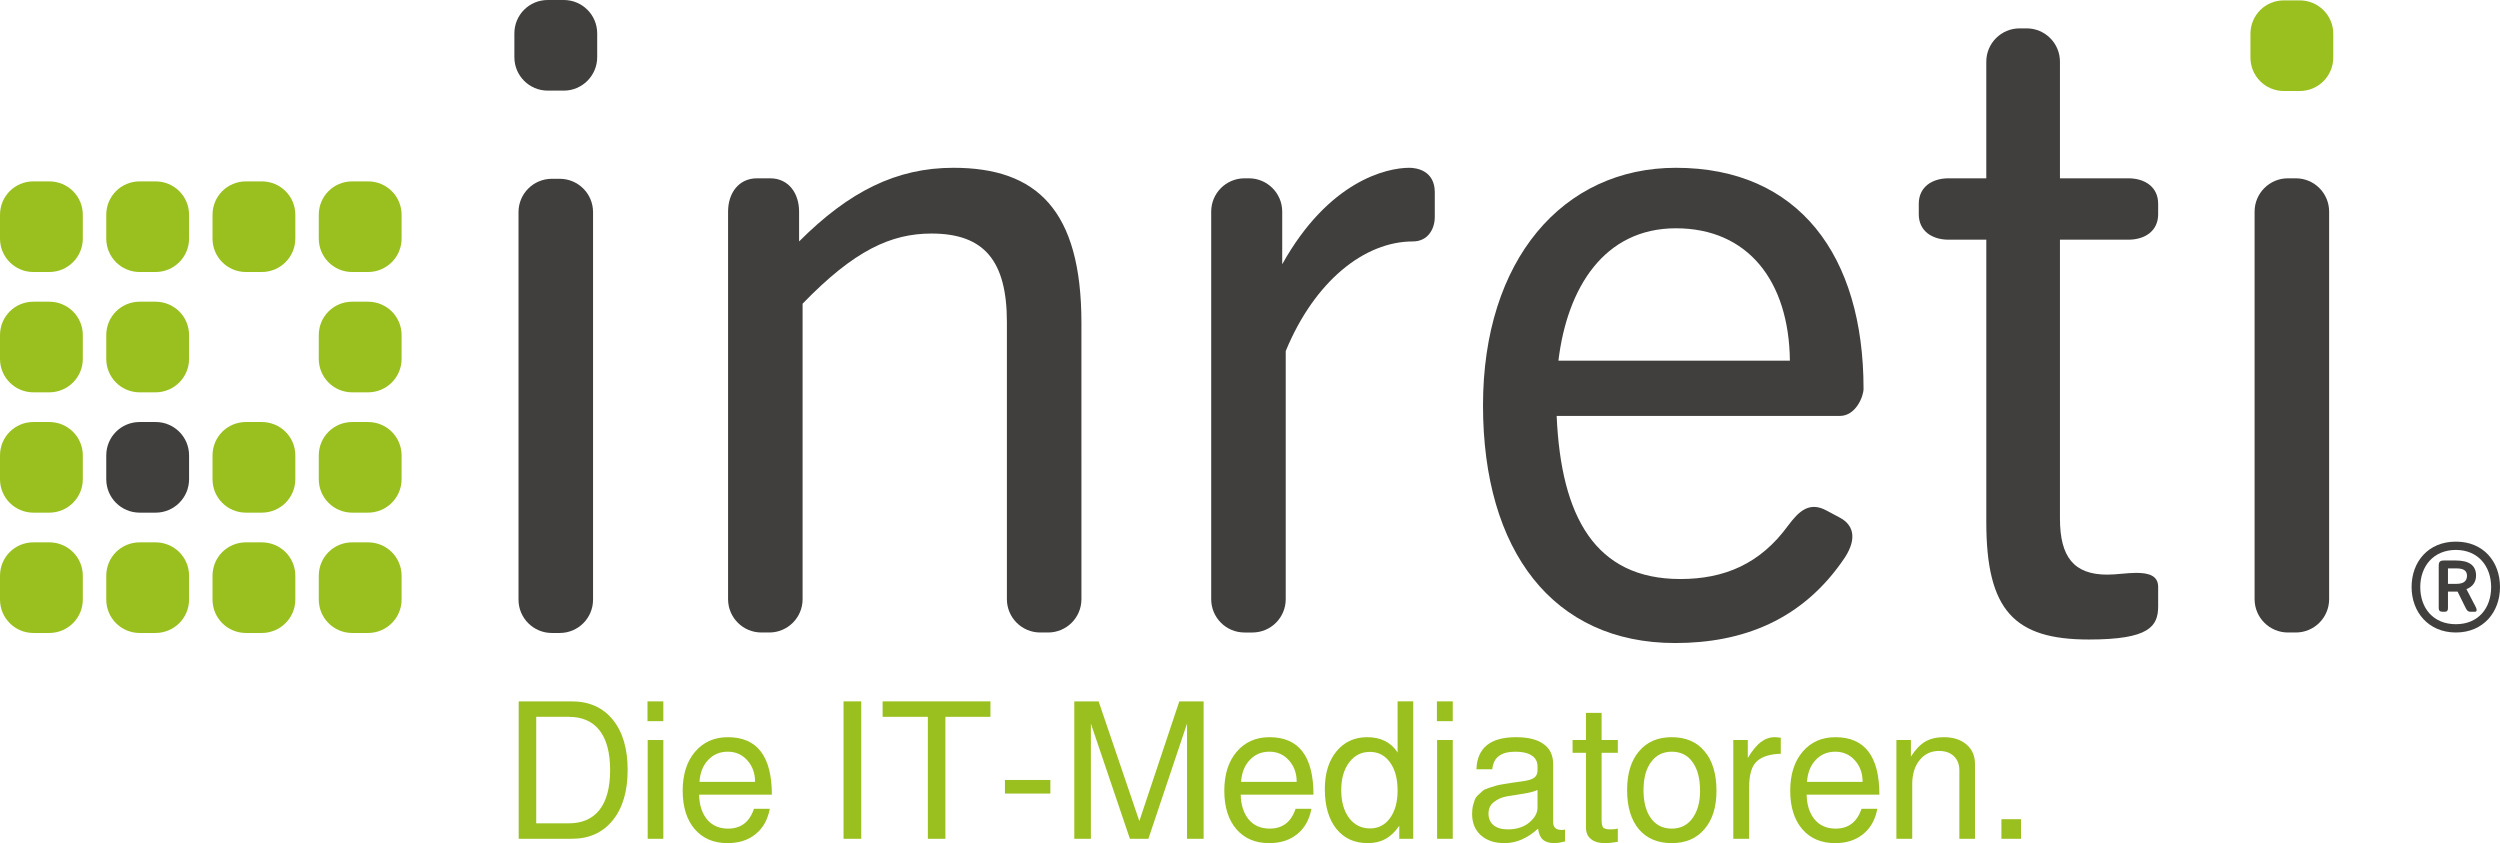 <?xml version="1.0" encoding="UTF-8" standalone="no"?>
<svg xmlns:dc="http://purl.org/dc/elements/1.1/" xmlns:cc="http://creativecommons.org/ns#" xmlns:rdf="http://www.w3.org/1999/02/22-rdf-syntax-ns#" xmlns:svg="http://www.w3.org/2000/svg" xmlns="http://www.w3.org/2000/svg" xmlns:xlink="http://www.w3.org/1999/xlink" version="1.1" width="570.24" height="192.315" viewBox="0 0 570.24 192.315" id="svg3012" xml:space="preserve">
    <defs id="defs3068">
        <linearGradient id="DOTGREEN">
            <stop offset="0" stop-color="#9ac01f" />
        </linearGradient>
        <linearGradient id="DOTDARK">
            <stop offset="0" stop-color="#403f3d" />
        </linearGradient>
        <linearGradient id="TEXTDARK">
            <stop offset="0" stop-color="#403f3d" />
        </linearGradient>
        <linearGradient id="TEXTGREEN">
            <stop offset="0" stop-color="#9ac01f" />
        </linearGradient>

    </defs>
    <g id="g3048">
        <g transform="translate(-37.416,-23.927)" id="logografik">
            <path d="m 37.416,160.679 v -5.418 c 0,-4.242 3.386,-7.628 7.628,-7.628 h 3.6 c 4.242,0 7.663,3.386 7.663,7.628 v 5.418 c 0,4.206 -3.422,7.628 -7.663,7.628 h -3.6 c -4.242,0 -7.628,-3.422 -7.628,-7.628 z" id="p" style="fill:url(#DOTGREEN)" />
            <!-- original fill: #9ac01f -->
            <use transform="translate(0,-27.445)" id="u31" x="0" y="0" width="264" height="298" xlink:href="#p" />
            <use transform="translate(0,-54.89)" id="u33" x="0" y="0" width="264" height="298" xlink:href="#p" />
            <use transform="translate(0,-82.335)" id="u35" x="0" y="0" width="264" height="298" xlink:href="#p" />
            <use transform="translate(24.237,-82.335)" id="u37" x="0" y="0" width="264" height="298" xlink:href="#p" />
            <use transform="translate(48.474,-82.335)" id="u39" x="0" y="0" width="264" height="298" xlink:href="#p" />
            <use transform="translate(24.237,-54.89)" id="u43" x="0" y="0" width="264" height="298" xlink:href="#p" />
            <use transform="translate(72.712,-82.335)" id="u45" x="0" y="0" width="264" height="298" xlink:href="#p" />
            <use transform="translate(72.712,-54.89)" id="u47" x="0" y="0" width="264" height="298" xlink:href="#p" />
            <use transform="translate(72.712,-27.445)" id="u49" x="0" y="0" width="264" height="298" xlink:href="#p" />
            <use transform="translate(48.474,-27.445)" id="u51" x="0" y="0" width="264" height="298" xlink:href="#p" />
            <use transform="translate(72.712,0)" id="u53" x="0" y="0" width="264" height="298" xlink:href="#p" />
            <use transform="translate(48.474,0)" id="u55" x="0" y="0" width="264" height="298" xlink:href="#p" />
            <use transform="translate(24.237,0)" id="u57" x="0" y="0" width="264" height="298" xlink:href="#p" />
            <path d="m 61.653,133.234 v -5.418 c 0,-4.242 3.386,-7.628 7.628,-7.628 h 3.636 c 4.206,0 7.628,3.386 7.628,7.628 v 5.418 c 0,4.206 -3.422,7.628 -7.628,7.628 h -3.636 c -4.242,0 -7.628,-3.422 -7.628,-7.628 z" id="p461" style="fill:url(#DOTDARK);fill-opacity:1" />
        </g>
        <g transform="translate(-37.416,-23.927)" id="logotext">
            <path d="m 597.594,168.197 c 6.278,0 10.062,-4.687 10.062,-10.363 0,-5.805 -3.784,-10.363 -10.062,-10.363 -6.278,0 -10.105,4.558 -10.105,10.363 0,5.676 3.827,10.363 10.105,10.363 m 0,-1.892 c -5.16,0 -8.127,-3.655 -8.127,-8.471 0,-4.687 2.967,-8.471 8.127,-8.471 5.117,0 8.041,3.784 8.041,8.471 0,4.816 -2.924,8.471 -8.041,8.471 m -3.053,-2.838 0.516,0 c 0.516,0 0.731,-0.258 0.731,-0.817 l 0,-3.784 2.193,0 1.763,3.569 c 0.301,0.602 0.516,1.032 1.204,1.032 l 0.989,0 c 0.43,0 0.516,-0.43 0.215,-1.032 l -2.15,-4.128 c 1.462,-0.559 2.193,-1.677 2.193,-3.096 0,-2.451 -1.763,-3.44 -4.644,-3.44 l -2.666,0 c -0.903,0 -1.204,0.301 -1.204,1.204 l 0,9.675 c 0,0.559 0.301,0.817 0.86,0.817 m 1.247,-6.364 0,-3.526 1.892,0 c 1.247,0 2.451,0.258 2.451,1.677 0,1.462 -1.118,1.849 -2.494,1.849 l -1.849,0" id="p319" style="fill:url(#TEXTDARK);fill-opacity:1" />
            <path d="m 203.487,72.199 c 0,-4.2 2.4,-7.6 6.6,-7.6 h 3 c 4.2,0 6.6,3.4 6.6,7.6 v 6.8 c 11.4,-11.4 22.2,-16.8 35.199,-16.8 19,0 29.2,9.6 29.2,35.399 V 160.597 c 0,4.2 -3.4,7.6 -7.601,7.6 h -1.8 c -4.199,0 -7.6,-3.4 -7.6,-7.6 V 97.398 c 0,-14 -5.2,-20.2 -17.2,-20.2 -9.2,0 -17.6,3.8 -29.399,16 V 160.597 c 0,4.2 -3.4,7.6 -7.6,7.6 h -1.8 c -4.2,0 -7.6,-3.4 -7.6,-7.6 V 72.199 z" id="p019" style="fill:url(#TEXTDARK)" />
            <path d="m 313.685,72.199 c 0,-4.2 3.4,-7.6 7.6,-7.6 h 1 c 4.2,0 7.6,3.4 7.6,7.6 v 12 c 10.6,-19 23.8,-22 29,-22 1.6,0 5.8,0.6 5.8,5.6 v 5.6 c 0,2.8 -1.601,5.6 -5,5.6 -10.999,0 -22.399,9 -28.999,25 v 56.599 c 0,4.2 -3.4,7.6 -7.6,7.6 h -1.801 c -4.199,0 -7.6,-3.4 -7.6,-7.6 V 72.199 z" id="p021" style="fill:url(#TEXTDARK)" />
            <path d="m 375.683,116.399 c 0,-33.199 18.2,-54.199 44,-54.199 28,0 42.8,20 42.8,50.399 0,1.8 -1.801,6.2 -5.4,6.2 h -64.599 c 1,23 8.799,37.2 28.199,37.2 10,0 18.199,-3.4 24.6,-12.2 2.4,-3.2 4.8,-5.6 8.8,-3.4 l 3,1.6 c 3,1.6 4,4.6 1.2,9 -9.6,14.4 -23.399,19.6 -38.8,19.6 -27.8,-10e-4 -43.8,-21.001 -43.8,-54.2 z m 70,-10.2 c -0.2,-18.2 -9.601,-30.2 -26,-30.2 -16.4,0 -24.8,13.6 -26.8,30.2 h 52.8 z" id="p023" style="fill:url(#TEXTDARK)" />
            <path d="m 490.481,78.599 h -8.6 c -3.8,0 -6.8,-2 -6.8,-5.8 v -2.4 c 0,-3.8 3,-5.8 6.8,-5.8 h 8.6 v -26.6 c 0,-4.2 3.4,-7.6 7.601,-7.6 h 1.6 c 4.2,0 7.6,3.4 7.6,7.6 v 26.6 h 15.6 c 3.801,0 6.8,2 6.8,5.8 v 2.4 c 0,3.8 -2.999,5.8 -6.8,5.8 h -15.6 V 142.198 c 0,8.8 3.2,12.8 10.8,12.8 2.2,0 4.4,-0.4 6.601,-0.4 2.8,0 4.999,0.6 4.999,3.2 v 4.4 c 0,4.6 -1.999,7.6 -15.799,7.6 -17,0 -23.4,-6.6 -23.4,-26.8 V 78.599 z" id="p025" style="fill:url(#TEXTDARK)" />
            <g id="g3300">
                <path d="m 551.68,72.199 c 0,-4.2 3.4,-7.6 7.601,-7.6 h 1.8 c 4.2,0 7.6,3.4 7.6,7.6 V 160.597 c 0,4.2 -3.399,7.6 -7.6,7.6 h -1.8 c -4.2,0 -7.601,-3.4 -7.601,-7.6 V 72.199 z" id="p029" style="fill:url(#TEXTDARK)" />
                <use transform="translate(513.319,-123.621)" id="use3235" x="0" y="0" width="645.656" height="240.242" xlink:href="#p" />
            </g>
            <g id="g3296">
                <use transform="translate(93.089,-96.262)" id="use3233" x="0" y="0" width="645.656" height="240.242" xlink:href="#p461" />
                <path d="m 155.687,72.309 c 0,-4.2 3.4,-7.6 7.601,-7.6 h 1.8 c 4.2,0 7.6,3.4 7.6,7.6 V 160.707 c 0,4.2 -3.399,7.6 -7.6,7.6 h -1.8 c -4.2,0 -7.601,-3.4 -7.601,-7.6 V 72.309 z" id="p029-9" style="fill:url(#TEXTDARK)" />
            </g>
        </g>
        <g transform="translate(-37.416,-23.927)" id="claim" style="fill:url(#TEXTGREEN);">
            <path d="m 155.727,215.253 0,-31.347 12.083,0 c 3.985,3e-5 7.109,1.39 9.374,4.171 2.265,2.781 3.397,6.608 3.397,11.481 -3e-5,4.873 -1.147,8.715 -3.44,11.524 -2.265,2.781 -5.375,4.171 -9.331,4.171 l -12.083,0 m 3.999,-3.526 7.396,0 c 3.096,0 5.447,-1.032 7.052,-3.096 1.605,-2.064 2.408,-5.074 2.408,-9.03 -2e-5,-3.985 -0.803,-7.009 -2.408,-9.073 -1.605,-2.064 -3.956,-3.096 -7.052,-3.096 l -7.396,0 0,24.295" id="p397"/>
            <path d="m 188.719,192.721 0,22.532 -3.569,0 0,-22.532 3.569,0 m 0,-8.815 0,4.515 -3.612,0 0,-4.515 3.612,0" id="p399" />
            <path d="m 213.473,205.191 -16.598,0 c 0.057,2.351 0.659,4.228 1.806,5.633 1.175,1.405 2.781,2.107 4.816,2.107 2.924,0 4.888,-1.505 5.891,-4.515 l 3.612,0 c -0.459,2.465 -1.534,4.386 -3.225,5.762 -1.691,1.376 -3.827,2.064 -6.407,2.064 -3.153,-1e-5 -5.647,-1.061 -7.482,-3.182 -1.835,-2.15 -2.752,-5.074 -2.752,-8.772 0,-3.698 0.932,-6.651 2.795,-8.858 1.892,-2.236 4.4,-3.354 7.525,-3.354 6.679,2e-5 10.019,4.372 10.019,13.115 m -16.512,-2.924 12.685,0 c -10e-6,-1.949 -0.588,-3.583 -1.763,-4.902 -1.175,-1.319 -2.666,-1.978 -4.472,-1.978 -1.806,2e-5 -3.297,0.631 -4.472,1.892 -1.175,1.233 -1.835,2.895 -1.978,4.988" id="p401" />
            <path d="m 233.863,183.906 0,31.347 -4.042,0 0,-31.347 4.042,0" id="p403" />
            <path d="m 253.056,187.432 0,27.821 -3.999,0 0,-27.821 -10.32,0 0,-3.526 24.596,0 0,3.526 -10.277,0" id="p405" />
            <path d="m 276.999,201.837 0,3.096 -10.363,0 0,-3.096 10.363,0" id="p407" />
            <path d="m 299.358,215.253 -4.214,0 -8.901,-26.273 0,26.273 -3.784,0 0,-31.347 5.547,0 9.288,27.305 9.116,-27.305 5.547,0 0,31.347 -3.784,0 0,-26.273 -8.815,26.273" id="p409" />
            <path d="m 337.014,205.191 -16.598,0 c 0.057,2.351 0.659,4.228 1.806,5.633 1.175,1.405 2.781,2.107 4.816,2.107 2.924,0 4.888,-1.505 5.891,-4.515 l 3.612,0 c -0.459,2.465 -1.534,4.386 -3.225,5.762 -1.691,1.376 -3.827,2.064 -6.407,2.064 -3.153,-1e-5 -5.647,-1.061 -7.482,-3.182 -1.835,-2.15 -2.752,-5.074 -2.752,-8.772 0,-3.698 0.932,-6.651 2.795,-8.858 1.892,-2.236 4.4,-3.354 7.525,-3.354 6.679,2e-5 10.019,4.372 10.019,13.115 m -16.512,-2.924 12.685,0 c -2e-5,-1.949 -0.588,-3.583 -1.763,-4.902 -1.175,-1.319 -2.666,-1.978 -4.472,-1.978 -1.806,2e-5 -3.297,0.631 -4.472,1.892 -1.175,1.233 -1.835,2.895 -1.978,4.988" id="p411" />
            <path d="m 359.769,183.906 0,31.347 -3.182,0 0,-2.967 c -0.975,1.405 -2.035,2.408 -3.182,3.01 -1.118,0.631 -2.451,0.946 -3.999,0.946 -3.039,-1e-5 -5.432,-1.089 -7.181,-3.268 -1.749,-2.207 -2.623,-5.217 -2.623,-9.03 0,-3.583 0.874,-6.45 2.623,-8.6 1.777,-2.179 4.128,-3.268 7.052,-3.268 3.096,2e-5 5.404,1.161 6.923,3.483 l 0,-11.653 3.569,0 m -9.89,11.524 c -1.949,2e-5 -3.526,0.803 -4.73,2.408 -1.204,1.605 -1.806,3.712 -1.806,6.321 0,2.637 0.602,4.759 1.806,6.364 1.204,1.577 2.795,2.365 4.773,2.365 1.892,0 3.411,-0.788 4.558,-2.365 1.147,-1.577 1.72,-3.669 1.72,-6.278 -1e-5,-2.695 -0.573,-4.83 -1.72,-6.407 -1.147,-1.605 -2.68,-2.408 -4.601,-2.408" id="p413" />
            <path d="m 368.782,192.721 0,22.532 -3.569,0 0,-22.532 3.569,0 m 0,-8.815 0,4.515 -3.612,0 0,-4.515 3.612,0" id="p415" />
            <path d="m 374.185,199.386 c 0.172,-4.873 3.182,-7.31 9.03,-7.31 2.781,2e-5 4.888,0.53 6.321,1.591 1.433,1.032 2.15,2.551 2.15,4.558 l 0,13.244 c -2e-5,1.175 0.645,1.763 1.935,1.763 0.258,0 0.516,-0.029 0.774,-0.086 l 0,2.709 c -1.003,0.258 -1.82,0.387 -2.451,0.387 -1.147,-1e-5 -2.021,-0.272 -2.623,-0.817 -0.573,-0.516 -0.932,-1.347 -1.075,-2.494 -2.408,2.207 -4.959,3.311 -7.654,3.311 -2.265,-1e-5 -4.071,-0.602 -5.418,-1.806 -1.319,-1.204 -1.978,-2.824 -1.978,-4.859 0,-0.659 0.057,-1.261 0.172,-1.806 0.143,-0.545 0.287,-1.018 0.43,-1.419 0.172,-0.43 0.459,-0.817 0.86,-1.161 0.401,-0.373 0.731,-0.674 0.989,-0.903 0.287,-0.229 0.745,-0.444 1.376,-0.645 0.659,-0.229 1.161,-0.387 1.505,-0.473 0.344,-0.115 0.946,-0.244 1.806,-0.387 0.86,-0.143 1.491,-0.244 1.892,-0.301 0.401,-0.057 1.118,-0.158 2.15,-0.301 1.405,-0.172 2.379,-0.444 2.924,-0.817 0.545,-0.373 0.817,-0.932 0.817,-1.677 l 0,-0.946 c -1e-5,-1.089 -0.444,-1.921 -1.333,-2.494 -0.86,-0.573 -2.093,-0.86 -3.698,-0.86 -1.663,2e-5 -2.924,0.33 -3.784,0.989 -0.86,0.631 -1.362,1.634 -1.505,3.01 l -3.612,0 m 7.181,13.717 c 1.978,0 3.598,-0.516 4.859,-1.548 1.261,-1.061 1.892,-2.193 1.892,-3.397 l 0,-4.042 c -0.717,0.344 -1.806,0.631 -3.268,0.86 -1.433,0.229 -2.68,0.43 -3.741,0.602 -1.061,0.172 -2.021,0.588 -2.881,1.247 -0.86,0.631 -1.29,1.519 -1.29,2.666 0,1.147 0.387,2.035 1.161,2.666 0.774,0.631 1.863,0.946 3.268,0.946" id="p417" />
            <path d="m 406.434,192.721 0,2.924 -3.698,0 0,15.437 c -10e-6,0.803 0.129,1.347 0.387,1.634 0.287,0.258 0.817,0.387 1.591,0.387 0.717,0 1.29,-0.057 1.72,-0.172 l 0,3.01 c -1.118,0.201 -2.093,0.301 -2.924,0.301 -1.405,-1e-5 -2.48,-0.315 -3.225,-0.946 -0.745,-0.602 -1.118,-1.476 -1.118,-2.623 l 0,-17.028 -3.053,0 0,-2.924 3.053,0 0,-6.192 3.569,0 0,6.192 3.698,0" id="p419" />
            <path d="m 418.702,192.076 c 3.239,2e-5 5.748,1.075 7.525,3.225 1.806,2.121 2.709,5.131 2.709,9.03 -3e-5,3.698 -0.917,6.608 -2.752,8.729 -1.806,2.121 -4.286,3.182 -7.439,3.182 -3.211,-1e-5 -5.719,-1.061 -7.525,-3.182 -1.777,-2.15 -2.666,-5.117 -2.666,-8.901 -10e-6,-3.784 0.903,-6.737 2.709,-8.858 1.806,-2.15 4.286,-3.225 7.439,-3.225 m 0.043,3.311 c -2.007,2e-5 -3.583,0.788 -4.73,2.365 -1.147,1.548 -1.72,3.684 -1.72,6.407 -1e-5,2.723 0.573,4.873 1.72,6.45 1.147,1.548 2.723,2.322 4.73,2.322 1.978,0 3.54,-0.774 4.687,-2.322 1.175,-1.577 1.763,-3.684 1.763,-6.321 -2e-5,-2.781 -0.573,-4.959 -1.72,-6.536 -1.118,-1.577 -2.695,-2.365 -4.73,-2.365" id="p421" />
            <path d="m 443.607,195.86 c -2.408,0.057 -4.214,0.616 -5.418,1.677 -1.204,1.061 -1.806,3.067 -1.806,6.02 l 0,11.696 -3.612,0 0,-22.532 3.311,0 0,4.085 c 1.032,-1.691 2.021,-2.895 2.967,-3.612 0.975,-0.745 2.035,-1.118 3.182,-1.118 0.315,2e-5 0.774,0.043 1.376,0.129 l 0,3.655" id="p423" />
            <path d="m 466.098,205.191 -16.598,0 c 0.057,2.351 0.659,4.228 1.806,5.633 1.175,1.405 2.781,2.107 4.816,2.107 2.924,0 4.888,-1.505 5.891,-4.515 l 3.612,0 c -0.459,2.465 -1.534,4.386 -3.225,5.762 -1.691,1.376 -3.827,2.064 -6.407,2.064 -3.153,-1e-5 -5.647,-1.061 -7.482,-3.182 -1.835,-2.15 -2.752,-5.074 -2.752,-8.772 0,-3.698 0.932,-6.651 2.795,-8.858 1.892,-2.236 4.4,-3.354 7.525,-3.354 6.679,2e-5 10.019,4.372 10.019,13.115 m -16.512,-2.924 12.685,0 c -1e-5,-1.949 -0.588,-3.583 -1.763,-4.902 -1.175,-1.319 -2.666,-1.978 -4.472,-1.978 -1.806,2e-5 -3.297,0.631 -4.472,1.892 -1.175,1.233 -1.835,2.895 -1.978,4.988" id="p425" />
            <path d="m 469.976,192.721 3.311,0 0,3.784 c 1.003,-1.577 2.078,-2.709 3.225,-3.397 1.175,-0.688 2.594,-1.032 4.257,-1.032 2.179,2e-5 3.913,0.559 5.203,1.677 1.29,1.118 1.935,2.609 1.935,4.472 l 0,17.028 -3.569,0 0,-15.609 c -2e-5,-1.347 -0.416,-2.422 -1.247,-3.225 -0.831,-0.803 -1.964,-1.204 -3.397,-1.204 -1.835,2e-5 -3.311,0.702 -4.429,2.107 -1.118,1.376 -1.677,3.211 -1.677,5.504 l 0,12.427 -3.612,0 0,-22.532" id="p427" />
            <path d="m 498.404,210.781 0,4.472 -4.472,0 0,-4.472 4.472,0" id="p429" />
        </g>
    </g>
</svg>
